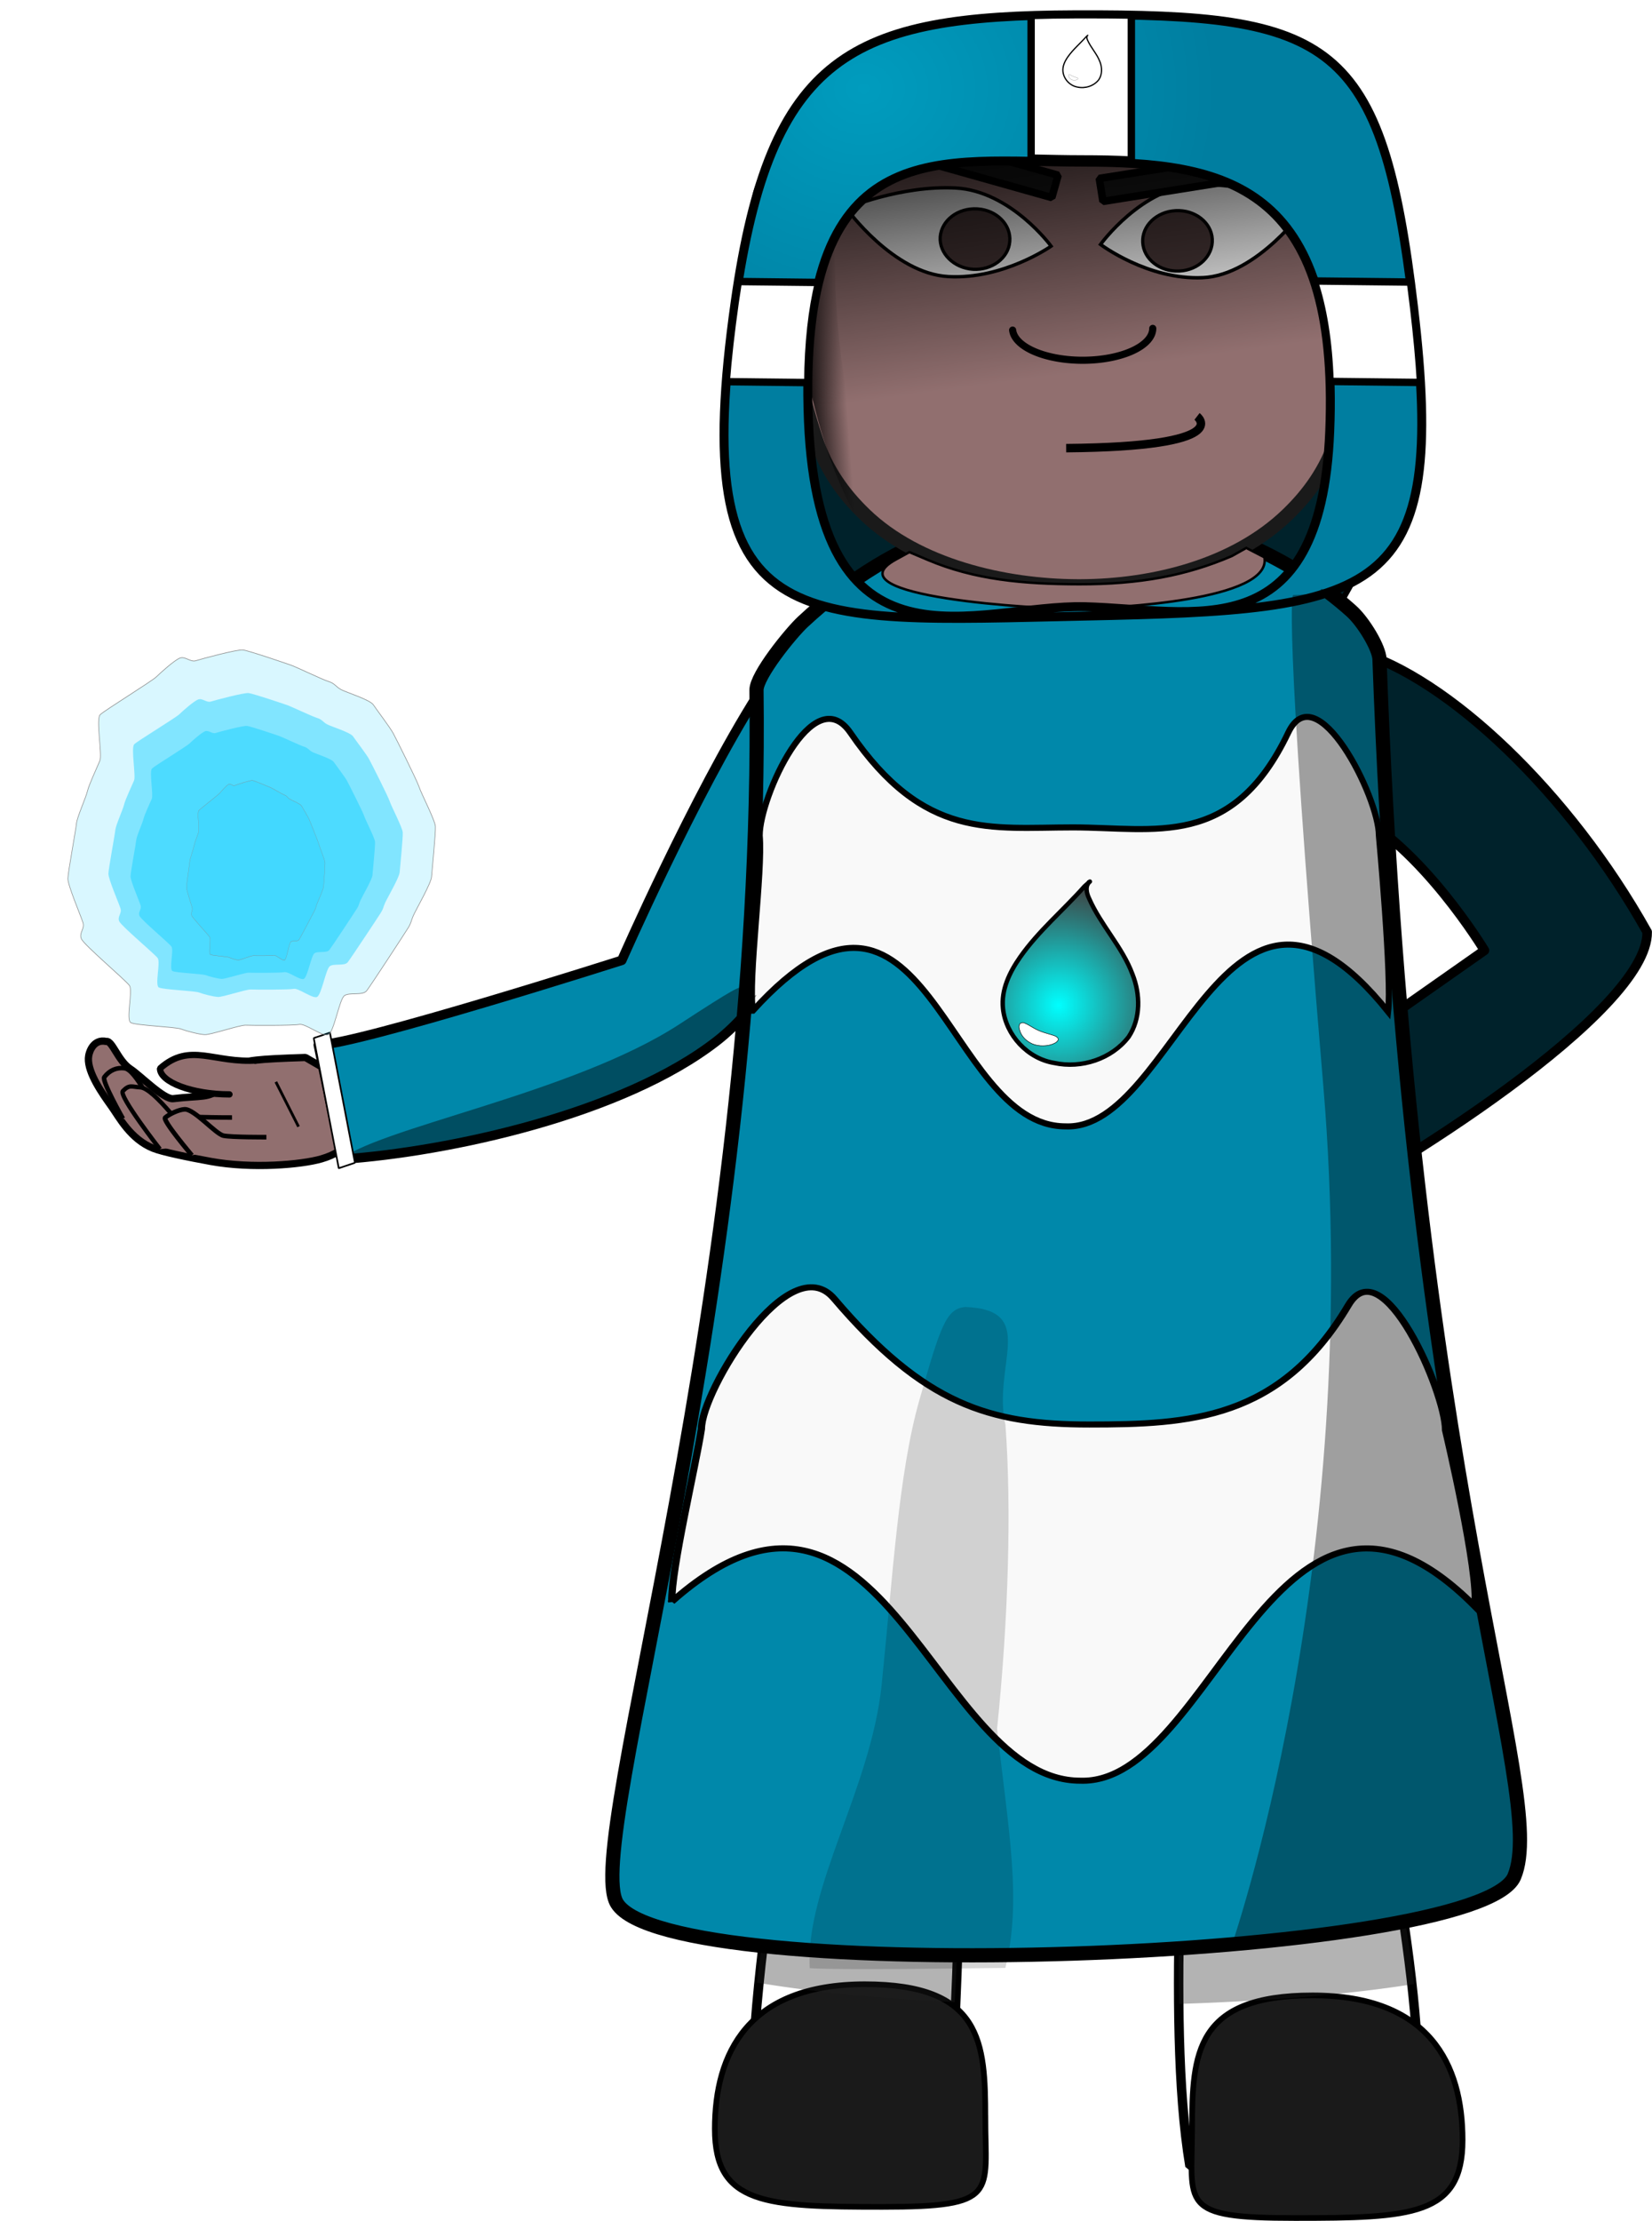 <?xml version="1.0" encoding="UTF-8"?>
<svg width="572.88mm" height="769.91mm" version="1.1" viewBox="0 0 2029.9 2728" xmlns="http://www.w3.org/2000/svg" xmlns:xlink="http://www.w3.org/1999/xlink">
<defs>
<linearGradient id="b">
<stop offset="0"/>
<stop stop-opacity="0" offset="1"/>
</linearGradient>
<linearGradient id="h" x1="389.87" x2="416.64" y1="674.82" y2="874.91" gradientTransform="matrix(1.822 0 0 1.822 487.26 -897.22)" gradientUnits="userSpaceOnUse" xlink:href="#b"/>
<filter id="c" color-interpolation-filters="sRGB">
<feGaussianBlur result="blur" stdDeviation="80.99 80.47"/>
</filter>
<filter id="d" color-interpolation-filters="sRGB">
<feGaussianBlur result="blur" stdDeviation="80.99 80.47"/>
</filter>
<linearGradient id="f" x1="275.2" x2="336.94" y1="761.09" y2="823.99" gradientTransform="matrix(.414 -.231 .553 1.515 320.6 -454.72)" gradientUnits="userSpaceOnUse" xlink:href="#b"/>
<filter id="i" color-interpolation-filters="sRGB">
<feGaussianBlur in="SourceGraphic" result="result6" stdDeviation="8"/>
<feComposite in="result6" in2="SourceGraphic" operator="xor" result="result10"/>
<feGaussianBlur result="result2" stdDeviation="8"/>
<feComposite in="result10" in2="SourceGraphic" operator="atop" result="result91"/>
<feComposite in="result2" in2="result91" operator="xor" result="result4"/>
<feGaussianBlur in="result4" result="result3" stdDeviation="4"/>
<feSpecularLighting result="result5" specularConstant="1.1" specularExponent="5" surfaceScale="18">
<feDistantLight azimuth="235" elevation="55"/>
</feSpecularLighting>
<feComposite in="result3" in2="result5" k1="0.5" k2="0.5" k3="1.1" operator="arithmetic" result="result7"/>
<feComposite in="result7" in2="SourceGraphic" operator="atop" result="result8"/>
</filter>
<radialGradient id="e" cx="938.23" cy="310.94" r="434.19" gradientTransform="matrix(1 0 0 .867 0 84.495)" gradientUnits="userSpaceOnUse">
<stop stop-color="#009cbe" offset="0"/>
<stop stop-color="#007ea0" offset="1"/>
</radialGradient>
<radialGradient id="a" cx="479.82" cy="299.15" r="11.125" gradientTransform="matrix(8.811 2.158 -2.2 8.983 -2366.2 -2334)" gradientUnits="userSpaceOnUse" xlink:href="#g"/>
<linearGradient id="g">
<stop stop-color="#0ff" offset="0"/>
<stop stop-color="#500" offset="1"/>
</linearGradient>
</defs>
<g transform="translate(122.95 -245.08)">
<g transform="translate(117.14 427.14)" fill="#916f6f">
<g transform="matrix(1.946 0 0 1.946 -168.88 -1294.8)" fill="#916f6f" stroke="#000">
<path d="m187.28 1274.2c0.267 14.471-3.353 23.958-20.873 29.097-12.638 3.707-43.868 6.364-69.805 1.637-15.025-2.738-30.663-5.992-36.42-8.291-14.469-5.777-21.743-19.976-26.347-26.401-5.993-8.363-14.986-21.136-14.599-30.462 0.163-3.933 3.164-12.421 11.345-10.561 3.65-0.794 7.365 12.268 15.176 17.35 6.182 4.022 21.192 19.444 27.039 18.734 17.876-2.169 22.415-0.014 29.854-6.696 24.561-15.458-8.326-17.363 53.635-19.299 23.777 13.92 30.647 16.027 30.996 34.892z" stroke-linecap="round" stroke-linejoin="bevel" stroke-width="4.575"/>
<path d="m109.92 1277.2s-38.068 0.126-44.225-2.512-16.171-27.593-23.641-28.588c-4.835-0.644-9.499 1.227-12.783 5.608-1.753 2.34 11.772 26.208 11.772 26.208" fill-rule="evenodd" stroke-width="2.873"/>
<path d="m116.9 1291.4s-28.216 0.662-31.368-0.668c-3.152-1.331-24.524-32.138-33.595-32.58-5.378-0.263-6.718-1.987-10.95 2.33-2.905 2.963 23.42 36.683 23.42 36.683" fill-rule="evenodd" stroke-width="2.719"/>
<path d="m131.61 1289.6s-22.077 0.096-27.064-0.941c-4.987-1.037-18.489-16.922-24.573-16.646-3.537 0.161-9.622 2.951-12.253 5.259-1.894 1.661 16.862 23.809 16.862 23.809" fill-rule="evenodd" stroke-width="2.925"/>
<path d="m108.28 1262.6c-23.313 0-43.844-7.697-43.844-16.356 19.063-16.999 34.101-3.002 61.53-5.098" stroke-linecap="round" stroke-linejoin="bevel" stroke-width="3.993"/>
<path d="m137.59 1254.7 14.313 28.26" fill-rule="evenodd" stroke-width="1.747"/>
</g>
</g>
<ellipse transform="translate(149.01 633.88)" cx="1051.3" cy="94.649" rx="394.24" ry="450.81" fill="#00222b" stroke="#000" stroke-linecap="round" stroke-width="7.033"/>
<path d="m1534.7 1240.9c88.889 42.935 166.42 171.61 166.42 171.61l-254.55 178.64c2.86 57.336 5.776 107.75 8.693 159.94 135.01-67.055 447.1-263.52 445.75-361.24-95.787-171.22-244.78-312.4-356.97-344.88" fill="#00222b" stroke="#000" stroke-linecap="round" stroke-linejoin="round" stroke-width="11.703"/>
<path d="m808.07 1098.6c-78.11 123.53-167.01 326.08-167.01 326.08s-325.56 103.84-372.91 103.89l29.173 140.47c131.92-9.22 344.85-55.409 460.33-145.16 13.737-10.677 26.04-22.79 37.195-35.932 7.57-133 12.728-265.42 13.221-389.34z" fill="#08a" stroke="#000" stroke-linecap="round" stroke-linejoin="round" stroke-width="11.703"/>
<path d="m871.04 1823.4s4.584 431.18-4.229 483.16c-8.813 51.984-94.416 484.31-55.642 614.64l223.61-9.492c26.394-175.48 16.724-502.43 37.762-599.09 53.586-246.21 141-367.9 141-367.9s83.583 69.839 114.35 344.51c13.337 119.05-19.996 428.41 11.306 616.55h269.89c38.775-130.33-37.271-464.06-54.897-568.03 0 0-33.954-113.61-11.164-419.69 2.138-28.716-5.292-59.127-2.08-91.297-175.3-13.453-669.91-3.356-669.91-3.356z" fill="#fff" stroke="#000" stroke-linecap="round" stroke-linejoin="bevel" stroke-width="11.598"/>
<path d="m1341.8 2860.2c0 93.108-17.403 109.39 126.31 109.39 143.71 0 206.11-2.713 206.11-95.679 0-93.108-40.696-177.79-184.41-177.79-143.71 0-148 70.974-148 164.08z" fill="#1a1a1a" stroke="#000" stroke-width="6.96"/>
<path d="m1087.8 2846.5c0 93.108 17.403 109.39-126.31 109.39-143.71 0-206.11-2.713-206.11-95.679 0-93.108 40.696-177.79 184.41-177.79 143.71 0 148 70.974 148 164.08z" fill="#1a1a1a" stroke="#000" stroke-width="6.96"/>
<ellipse cx="907.55" cy="506.95" rx="103.97" ry="97.983" fill="#e9c6af" stroke="#000" stroke-linecap="round" stroke-linejoin="bevel" stroke-width="9.078"/>
<ellipse cx="1489.8" cy="512.02" rx="103.97" ry="97.983" fill="#e9c6af" stroke="#000" stroke-linecap="round" stroke-linejoin="bevel" stroke-width="9.078"/>
<path d="m1327.7 2537.9c-1.74 54.861-3.204 113.06-1.818 168.68a555.71 86.113 0 0 0 288.7-24.425c-4.553-40.227-11.555-82.332-19.275-122.72a555.71 86.113 0 0 0-267.6-21.54zm-270.72 1.92a555.71 86.113 0 0 0-233.19 21.525c-6.485 39.297-12.375 80.074-16.514 119.09a555.71 86.113 0 0 0 242.83 23.974c3.131-54.372 4.951-111.54 6.879-164.59z" fill="#212121" fill-opacity=".341"/>
<path d="m1737.7 2550.2c-43.756 103.06-1037.4 138.31-1102.5 32.943-44.012-71.258 180.68-745.32 171.39-1490.3-0.225-18.027 42.163-70.12 56.884-83.852 234.51-218.75 527.79-144.75 674.12-13.36 14.893 13.372 34.013 45.196 34.514 59.155 36.183 1007.4 209.32 1392.4 165.56 1495.4z" fill="#08a" stroke="#000" stroke-linecap="round" stroke-linejoin="bevel" stroke-width="17.432"/>
<path d="m1199.4 270.47c-127.63 0.279-248.38 24.547-312.05 139.19-63.959 114.92-48.184 248.54-8.031 373.5 12.619 39.331 34.991 69.457 60.517 94.004 64.819 62.479 170.65 87.584 261.57 87.863v0h1.434 1.434v0c90.919-0.279 189.87-25.384 254.69-87.863 25.526-24.547 47.898-54.673 60.517-94.004 40.15-124.97 55.638-258.58-8.031-373.5-63.672-114.64-184.42-138.91-312.05-139.19z" fill="#916f6f" stroke="#1a1a1a" stroke-linecap="round" stroke-linejoin="bevel" stroke-width="16.971px"/>
<path d="m1354.8 586.15c-67.468 2.954-125.46-40.855-125.46-40.855s50.816-70.391 118.28-73.344c67.468-2.707 133.79 27.812 133.79 27.812s-59.142 83.435-126.61 86.388z" fill="#fff" stroke="#000" stroke-width="4.253px"/>
<path d="m1326.2 578c-23.805 1.116-43.882-14.505-45.029-35.146-1.148-20.363 16.922-37.936 40.727-39.052 23.518-1.116 43.595 14.505 44.742 34.868 1.148 20.642-16.922 38.214-40.44 39.33z" fill="#483737" stroke="#000" stroke-width="3.96px"/>
<path d="m1042.5 584.8c67.502 3.761 126.1-37.371 126.1-37.371s-49.405-67.692-117.19-71.452c-67.502-3.526-134.43 24.914-134.43 24.914s57.736 80.383 125.53 83.909z" fill="#fff" stroke="#000" stroke-width="4.157px"/>
<path d="m1072.5 575.84c23.518 1.395 43.882-13.947 45.316-34.309 1.721-20.642-16.348-38.494-39.866-39.889-23.805-1.395-43.882 13.947-45.603 34.31-1.434 20.363 16.635 38.214 40.153 39.888z" fill="#483737" stroke="#000" stroke-width="3.96px"/>
<path d="m1187.1 795.55c209.13-1.813 160.79-38.989 160.79-38.989" fill="none" stroke="#000" stroke-width="10.395"/>
<rect transform="matrix(.962 .271 -.271 .962 0 0)" x="1070.9" y="123.94" width="187.7" height="28.522" fill="#1a1a1a" stroke="#000" stroke-linecap="round" stroke-linejoin="bevel" stroke-width="9.263"/>
<rect transform="matrix(-.988 .157 .157 .988 0 0)" x="-1327" y="650.94" width="187.7" height="28.522" fill="#1a1a1a" stroke="#000" stroke-linecap="round" stroke-linejoin="bevel" stroke-width="9.263"/>
<path d="m1293.5 648.45a86.153 39.145 0 0 1-83.842 39.131 86.153 39.145 0 0 1-88.34-37.032" fill="none" stroke="#000" stroke-linecap="round" stroke-linejoin="bevel" stroke-width="8.763"/>
<path d="m802.21 1486.5c-6.185-37.602 12.315-170.84 8.322-215.09-5e-4 -47.373 66.061-192.49 111.42-126.3 90.639 132.26 172.49 116.3 273.38 116.3 100.89 0 196.01 27.393 264.6-116.3 34.731-72.766 111.42 78.93 111.42 126.3 0 0 16.238 175.97 11.36 216.41-199.72-249.23-261.5 146.63-396.37 140.83-148.69 0.093-170.67-377.11-384.13-142.15z" fill="#f9f9f9" stroke="#000" stroke-linecap="round" stroke-width="7.467"/>
<path d="m836.61 425.82c16.563 231.84 37.038 478.96 211.13 577.32 0.129-0.072 0.197-0.112 0.324-0.184 0.064-0.036 0.197-0.112 0.324-0.184 43.231-41.836 87.475-1.149 36.722-50.728-2.045-23.256-104.87-58.195-138.54-127.52-33.677-69.325-47.979-204.18-42.546-312.6-39.014-99.328-38.329-102.09-67.416-86.104z" fill="url(#f)"/>
<path d="m806.75 1467.3c-56.545 17.509 37.636-50.68-94.479 35.618-132.12 86.298-374.53 127.77-420.01 168.82 139.51-14.48 372.47-70.706 489.81-167.31 1.853-1.526 24.678-37.13 24.678-37.13z" fill-opacity=".425"/>
<rect transform="matrix(.948 -.319 .189 .982 0 0)" x="-29.762" y="1538.4" width="20.966" height="162.79" fill="#fff" stroke="#000" stroke-linecap="round" stroke-linejoin="bevel" stroke-width="2.071"/>
<g transform="matrix(.881 0 0 .881 27.272 159.79)" fill="#0cf">
<path transform="matrix(.236 0 0 .257 103.77 1214.5)" d="m873.47 1052.3c-30.331 19.292-61.962 200.85-96.314 212.32-34.352 11.472-135.65-62.904-170.97-56.034s-282.79 5.637-317.02 4.251-207.08 52.892-241.3 51.27c-34.222-1.622-107.33-19.011-140.09-30.566s-265.36-19.18-296.6-34.364c-31.232-15.183 13.704-173.17-8.647-201.89-22.351-28.716-268.08-219.63-283.74-252.65-15.659-33.012 20.972-53.657 9.34-88.245-11.632-34.588-90.306-203.16-89.205-239.31s47.163-263.98 50.738-298.56c3.575-34.584 56.42-141.54 64.956-175.83s59.166-132.94 73.588-165.54c14.422-32.605-24.397-225.64 1.484-248.89 25.881-23.248 306.42-182.03 332.08-205.31s106.9-90.156 138.69-101.76c31.795-11.606 62.481 23.541 95.207 13.983 32.726-9.558 243.74-62.02 278.08-58.166s249.92 71.475 283.68 82.389c33.76 10.914 190.11 80.369 223.67 89.173 33.567 8.803 42.488 28.913 73.272 43.857 30.783 14.944 169.79 54.717 189.6 81.836 19.81 27.119 99 123.2 117.47 154.56 18.473 31.36 141.74 258.24 153.48 292.12 11.739 33.877 93.821 179.86 96.08 213.26 2.259 33.397-19.837 238.69-22.827 274.2-2.991 35.513-92.953 179.21-107.55 209.69-14.601 30.479-10.897 37.203-31.212 67.463-20.315 30.26-221.25 312.97-244.69 340.43-23.441 27.454-100.91 7.029-131.24 26.321z" fill-opacity=".151" filter="url(#c)" stroke="#858585" stroke-linecap="round" stroke-width="3.287"/>
<path transform="matrix(.189 0 0 .203 124.54 1230.2)" d="m873.47 1052.3c-30.331 19.292-61.962 200.85-96.314 212.32-34.352 11.472-135.65-62.904-170.97-56.034s-282.79 5.637-317.02 4.251-207.08 52.892-241.3 51.27c-34.222-1.622-107.33-19.011-140.09-30.566s-265.36-19.18-296.6-34.364c-31.232-15.183 13.704-173.17-8.647-201.89-22.351-28.716-268.08-219.63-283.74-252.65-15.659-33.012 20.972-53.657 9.34-88.245-11.632-34.588-90.306-203.16-89.205-239.31s47.163-263.98 50.738-298.56c3.575-34.584 56.42-141.54 64.956-175.83s59.166-132.94 73.588-165.54c14.422-32.605-24.397-225.64 1.484-248.89 25.881-23.248 306.42-182.03 332.08-205.31s106.9-90.156 138.69-101.76c31.795-11.606 62.481 23.541 95.207 13.983 32.726-9.558 243.74-62.02 278.08-58.166s249.92 71.475 283.68 82.389c33.76 10.914 190.11 80.369 223.67 89.173 33.567 8.803 42.488 28.913 73.272 43.857 30.783 14.944 169.79 54.717 189.6 81.836 19.81 27.119 99 123.2 117.47 154.56 18.473 31.36 141.74 258.24 153.48 292.12 11.739 33.877 93.821 179.86 96.08 213.26 2.259 33.397-19.837 238.69-22.827 274.2-2.991 35.513-92.953 179.21-107.55 209.69-14.601 30.479-10.897 37.203-31.212 67.463-20.315 30.26-221.25 312.97-244.69 340.43-23.441 27.454-100.91 7.029-131.24 26.321z" fill-opacity=".404" filter="url(#d)"/>
<path transform="matrix(.157 0 0 .169 131.03 1248)" d="m873.47 1052.3c-30.331 19.292-61.962 200.85-96.314 212.32-34.352 11.472-135.65-62.904-170.97-56.034s-282.79 5.637-317.02 4.251-207.08 52.892-241.3 51.27c-34.222-1.622-107.33-19.011-140.09-30.566s-265.36-19.18-296.6-34.364c-31.232-15.183 13.704-173.17-8.647-201.89-22.351-28.716-268.08-219.63-283.74-252.65-15.659-33.012 20.972-53.657 9.34-88.245-11.632-34.588-90.306-203.16-89.205-239.31s47.163-263.98 50.738-298.56c3.575-34.584 56.42-141.54 64.956-175.83s59.166-132.94 73.588-165.54c14.422-32.605-24.397-225.64 1.484-248.89 25.881-23.248 306.42-182.03 332.08-205.31s106.9-90.156 138.69-101.76c31.795-11.606 62.481 23.541 95.207 13.983 32.726-9.558 243.74-62.02 278.08-58.166s249.92 71.475 283.68 82.389c33.76 10.914 190.11 80.369 223.67 89.173 33.567 8.803 42.488 28.913 73.272 43.857 30.783 14.944 169.79 54.717 189.6 81.836 19.81 27.119 99 123.2 117.47 154.56 18.473 31.36 141.74 258.24 153.48 292.12 11.739 33.877 93.821 179.86 96.08 213.26 2.259 33.397-19.837 238.69-22.827 274.2-2.991 35.513-92.953 179.21-107.55 209.69-14.601 30.479-10.897 37.203-31.212 67.463-20.315 30.26-221.25 312.97-244.69 340.43-23.441 27.454-100.91 7.029-131.24 26.321z" fill-opacity=".404" filter="url(#d)"/>
<path transform="matrix(.089 0 0 .12 157.31 1283.7)" d="m873.47 1052.3c-30.331 19.292-61.962 200.85-96.314 212.32-34.352 11.472-135.65-62.904-170.97-56.034s-282.79 5.637-317.02 4.251-207.08 52.892-241.3 51.27c-34.222-1.622-107.33-19.011-140.09-30.566s-265.36-19.18-296.6-34.364c-31.232-15.183 13.704-173.17-8.647-201.89-22.351-28.716-268.08-219.63-283.74-252.65-15.659-33.012 20.972-53.657 9.34-88.245-11.632-34.588-90.306-203.16-89.205-239.31s47.163-263.98 50.738-298.56c3.575-34.584 56.42-141.54 64.956-175.83s59.166-132.94 73.588-165.54c14.422-32.605-24.397-225.64 1.484-248.89 25.881-23.248 306.42-182.03 332.08-205.31s106.9-90.156 138.69-101.76c31.795-11.606 62.481 23.541 95.207 13.983 32.726-9.558 243.74-62.02 278.08-58.166s249.92 71.475 283.68 82.389c33.76 10.914 190.11 80.369 223.67 89.173 33.567 8.803 42.488 28.913 73.272 43.857 30.783 14.944 169.79 54.717 189.6 81.836 19.81 27.119 99 123.2 117.47 154.56 18.473 31.36 141.74 258.24 153.48 292.12 11.739 33.877 93.821 179.86 96.08 213.26 2.259 33.397-19.837 238.69-22.827 274.2-2.991 35.513-92.953 179.21-107.55 209.69-14.601 30.479-10.897 37.203-31.212 67.463-20.315 30.26-221.25 312.97-244.69 340.43-23.441 27.454-100.91 7.029-131.24 26.321z" fill-opacity=".151" filter="url(#c)" stroke="#858585" stroke-linecap="round" stroke-width="3.287"/>
</g>
<path transform="matrix(1.175 0 0 -.98 -189.19 3321.4)" d="m758.88 1131.5c-0.745 40.534 24.918 169.33 30.977 216.51-5.2e-4 47.36 91.844 229.44 138.85 163.27 93.932-132.23 162.17-157.68 266.73-157.68s199.82 5.744 270.89 149.4c35.992 72.746 101.77-109.12 101.76-156.48 0 0 35.616-180.28 30.56-220.71-206.98 249.16-272.77-224.45-412.54-218.66-154.09-0.093-206.02 459.27-427.23 224.36z" fill="#f9f9f9" filter="url(#i)" stroke="#000" stroke-linecap="round" stroke-width="7.6"/>
<path d="m977.78 932.43 16.694-9.153 22.702 9.602c57.304 24.238 116.8 29.73 185.75 29.858 73.971 0.137 131.44-10.451 187.73-34.623l17.796-9.991 22.194 11.491c10.213 53.11-182.85 62.356-229.62 63.148-46.764 0.792-306.66-14.458-223.25-60.332z" fill="#916f6f" stroke="#000" stroke-linecap="round" stroke-width="3"/>
<g transform="matrix(1.94 0 0 1.94 -1156.5 -1214.1)" stroke="#000">
<path d="m1222.8 1310.5-0.479 0.313zm-3.137 2.853c-13.402 15.131-29.164 28.216-40.807 44.86-6.593 9.406-12.094 20.665-10.837 32.461 1.772 16.94 15.656 31.802 32.502 34.52 17.094 3.724 36.327-2.489 47.08-16.513 7.75-11.616 7.466-26.953 2.473-39.591-6.494-17.522-20.12-31.137-27.554-48.168-1.563-3.22-2.684-7.991 0.557-10.586z" fill="url(#a)" stroke-linecap="round" stroke-linejoin="round" stroke-width="2.788"/>
<path d="m1200.8 1408c-2.137-0.779-4.487-1.312-6.66-2.052-2.511-0.803-4.852-1.804-6.877-3.025-1.938-1.09-3.733-2.307-5.974-3.164-1.042-0.293-2.511 0.168-2.691 0.92-0.824 1.485-0.235 3.023 0.219 4.469 1.1 3.114 3.655 6.07 7.765 7.928 4.027 1.776 10.089 1.695 14.174-0.379 1.393-0.706 2.55-1.835 2.179-2.958-0.261-0.755-1.178-1.315-2.136-1.739z" fill="#fff" stroke-width=".322"/>
</g>
</g>
<g transform="translate(271.96 388.81)">
<path transform="translate(-149.01 -633.88)" d="m1199.4 270.47c-127.63 0.279-248.38 24.547-312.05 139.19-63.959 114.92-48.184 248.54-8.031 373.5 12.619 39.331 34.991 69.457 60.517 94.004 64.819 62.479 170.65 87.584 261.57 87.863h1.434 1.434c90.919-0.279 189.87-25.384 254.69-87.863 25.526-24.547 47.898-54.673 60.517-94.004 40.15-124.97 55.638-258.58-8.031-373.5-63.672-114.64-184.42-138.91-312.05-139.19z" fill="url(#h)"/>
<path transform="translate(-149.01 -633.88)" d="m1198.5 263.21c-275.08 1.006-374.96 48.051-418.11 353.05-58.485 413.39 67.716 393.27 429.82 385.58 362.1-7.692 446.18-20.521 403.8-379.07-38.917-329.24-100.09-360.71-415.51-359.56zm9.105 181c174.79-2e-3 315.78 26.614 303.34 330.86-11.034 269.69-166.94 218.7-300.35 215.24-133.41-3.454-332.26 98.663-340.7-243.53-8.433-342.09 162.92-302.58 337.71-302.58z" fill="url(#e)" stroke="#000" stroke-linecap="round" stroke-linejoin="bevel" stroke-width="11.005"/>
<path d="m1316.9 342.1s-13.13 8.311 37.143 602.7c50.273 594.39-114.29 1061.2-114.29 1061.2 183.59-19.309 332.57-51.168 348.92-89.678 43.756-103.06-114.44-497.52-164.13-1504-0.689-13.951-31.05-50.069-45.942-63.441-52.255-26.821 0.033-8.194-61.707-6.766z" fill-opacity=".363"/>
<path transform="translate(-149.01 -633.88)" d="m1063.8 1850.5c-24.378 1.455-31.123 24.012-56.955 114-25.832 89.985-33.032 219.74-46.456 349.96-13.06 127.1-93.964 248.78-88.335 348.22 45.551 2.639 187.49 0.05 240.35-0.297 20.306-83.561 4.287-164.34-10.204-293.75 14.074-136.53 17.789-270.71 10.328-373.01-16.472-73.05 40.52-141.45-48.728-145.11z" fill-opacity=".162"/>
<path d="m1064.1-370.76c-4.81 1e-3 -9.68 0.011-14.613 0.029-18.985 0.068-37.106 0.361-54.463 0.925v175.21c20.931 0.403 42.223 0.977 63.577 0.977 20.391-2.2e-4 40.313 0.364 59.595 1.46v-178.14c-17.118-0.33-35.126-0.465-54.095-0.461z" fill="#fff" stroke="#000" stroke-linecap="round" stroke-width="9.086"/>
<g transform="matrix(.554 0 0 .554 387.06 -1071.4)" stroke="#000">
<path d="m1222.8 1310.5-0.479 0.313zm-3.137 2.853c-13.402 15.131-29.164 28.216-40.807 44.86-6.593 9.406-12.094 20.665-10.837 32.461 1.772 16.94 15.656 31.802 32.502 34.52 17.094 3.724 36.327-2.489 47.08-16.513 7.75-11.616 7.466-26.953 2.473-39.591-6.494-17.522-20.12-31.137-27.554-48.168-1.563-3.22-2.684-7.991 0.557-10.586z" fill="url(#a)" stroke-linecap="round" stroke-linejoin="round" stroke-width="2.788"/>
<path d="m1199.6 1404.5c-1.822-0.665-3.825-1.119-5.678-1.75-2.141-0.684-4.137-1.538-5.864-2.579-1.653-0.929-3.183-1.967-5.094-2.698-0.888-0.25-2.141 0.143-2.295 0.784-0.703 1.266-0.201 2.578 0.187 3.81 0.938 2.655 3.116 5.176 6.62 6.759 3.433 1.514 8.602 1.445 12.085-0.323 1.187-0.602 2.174-1.565 1.858-2.522-0.223-0.644-1.004-1.121-1.821-1.483z" fill="#fff" stroke-width=".275"/>
</g>
<path transform="translate(-271.96 -388.81)" d="m907.17 345.82c-1.321 8.259-2.601 16.694-3.828 25.365-5.048 35.685-8.719 68.136-10.982 97.646l100.23 1.137c0.453-49.343 5.094-89.832 13.271-123.03l-98.689-1.121z" fill="#fff" stroke="#000" stroke-linecap="round" stroke-width="9.086"/>
<path transform="translate(-271.96 -388.81)" d="m1614.8 345.13c11.033 33.15 17.782 73.738 19.469 123.4l111.19 1.264c-1.625-27.843-4.487-58.448-8.465-92.1-1.268-10.726-2.562-21.118-3.885-31.221l-118.31-1.342z" fill="#fff" stroke="#000" stroke-linecap="round" stroke-width="9.086"/>
</g>
</svg>

